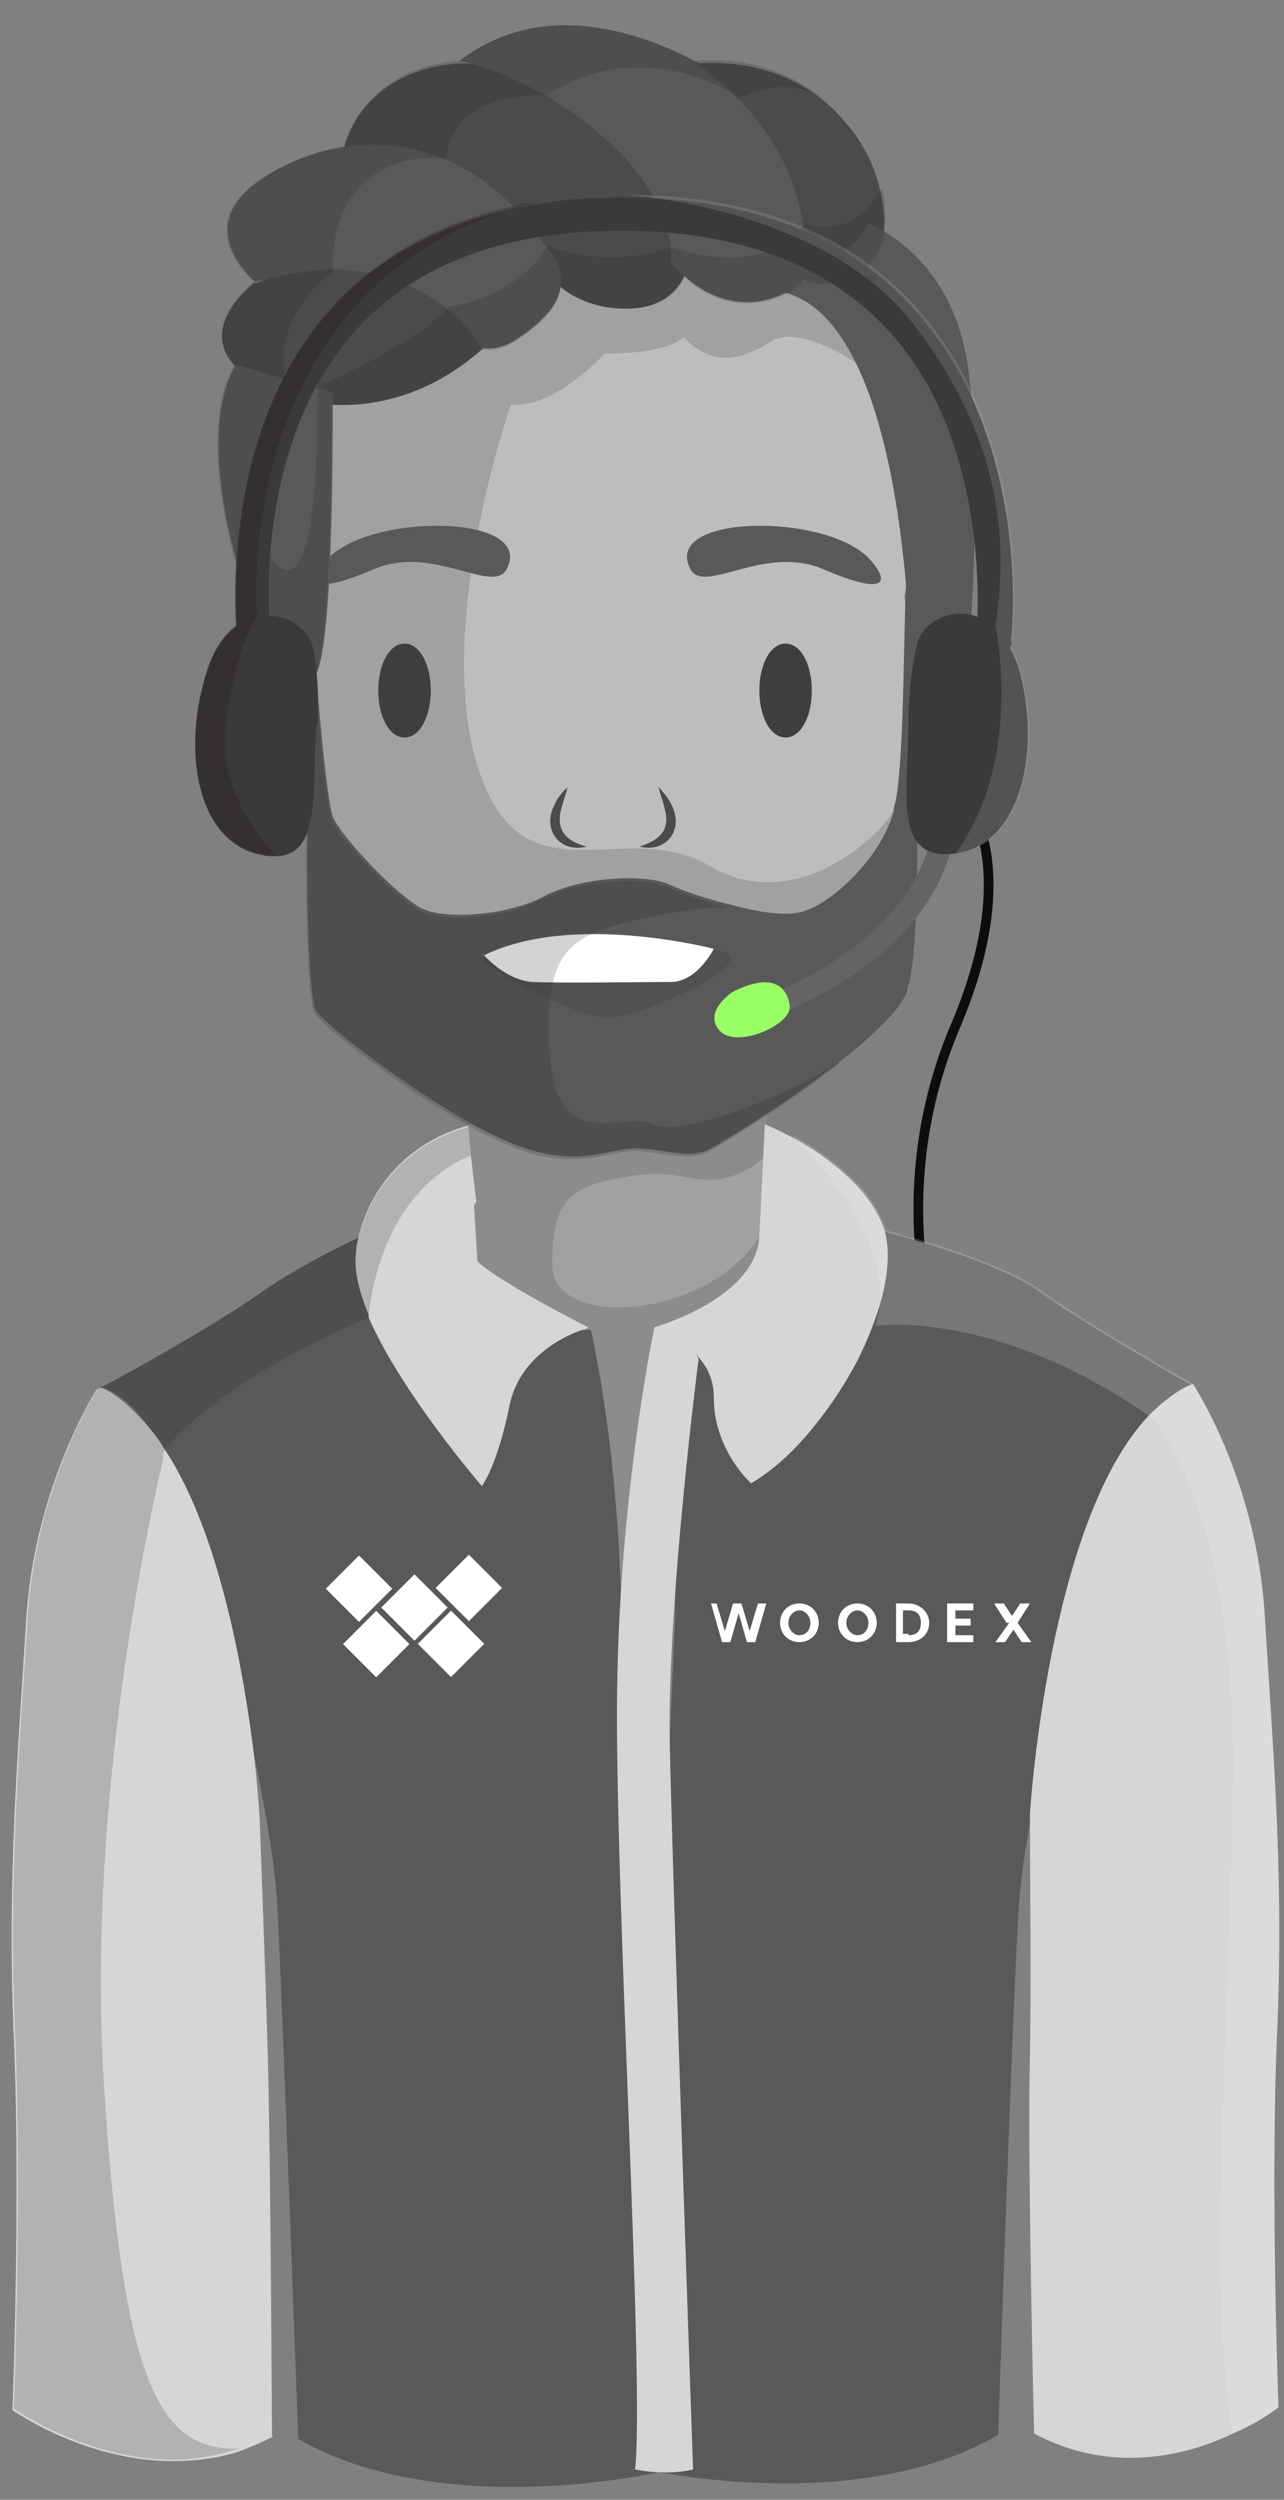 <?xml version="1.0" encoding="UTF-8"?> <svg xmlns="http://www.w3.org/2000/svg" id="Ebene_1" data-name="Ebene 1" version="1.1" viewBox="0 0 93 181"><rect x="0" y="0" width="93" height="181" fill="#808080" stroke="none"/><defs><style> .cls-1, .cls-2, .cls-3, .cls-4, .cls-5, .cls-6, .cls-7, .cls-8, .cls-9, .cls-10, .cls-11, .cls-12, .cls-13, .cls-14, .cls-15, .cls-16, .cls-17 { stroke-width: 0px; } .cls-1, .cls-10 { fill: #bdbdbd; } .cls-18 { fill: none; stroke: #0c0d0d; stroke-miterlimit: 10; stroke-width: .7px; } .cls-2 { fill: #262626; opacity: .2; } .cls-2, .cls-7, .cls-10, .cls-13, .cls-15 { isolation: isolate; } .cls-3 { fill: #4b4b4b; } .cls-4 { fill: #515151; } .cls-5 { fill: #4c4b4c; } .cls-6 { fill: #d6d6d6; } .cls-7 { fill: #f0f0f0; } .cls-7, .cls-10 { opacity: .2; } .cls-8 { fill: #9f6; } .cls-9 { fill: #a2a1a2; } .cls-11 { fill: #5a595a; } .cls-12 { fill: #3a3a3a; } .cls-13 { fill: #363637; opacity: .2; } .cls-14 { fill: #fff; } .cls-15 { fill: #25191a; opacity: .3; } .cls-16 { fill: #3e3e3e; } .cls-17 { fill: #646463; } </style></defs><g><path class="cls-18" d="M70.4,58.7s3.4,4.8-1.2,15.6c-4.6,10.8-1.9,20.2-1.9,20.2"></path><path class="cls-6" d="M38.7,95.1c-2.5-1.3-8.2-5-5.3-8.2,2.9-3.3,20.9-4.1,22.8.6s-7.5,12.9-17.5,7.6Z"></path><path class="cls-9" d="M55,89.4c0,7.3.6,15.3.6,15.3,0,0-3,10-10.3,10s-10.3-8.5-10.3-8.5c.1-10.8-1.1-24.8-1.1-24.8,0,0,7,1,8.7.9,1.7-.1,5.5-.9,7.2.1,1.7,1.1,5.9-2.3,5.9-2.3-.2,1-.3,2.3-.4,3.7-.1,1.7-.1,3.6-.1,5.6h0Z"></path><path class="cls-13" d="M55,89.4c0,7.3.6,15.3.6,15.3,0,0-3,10-10.3,10s-10.3-8.5-10.3-8.5c.1-10.8-1.1-24.8-1.1-24.8,0,0,7,1,8.7.9,1.7-.1,5.5-.9,7.2.1,1.7,1.1,5.9-2.3,5.9-2.3-.2,1-.3,2.3-.4,3.7-.5.5-1.2,1-2.4,1.4-2.8.8-3.3-.7-7.5,0-4.2.7-5.4,1.7-5.4,6.4,0,4.7,11.3,4,15.1-2.2h0Z"></path><path class="cls-1" d="M64.9,58.6c-.5,2.1-1.3,4.2-2.5,6-5.2,8.2-16.4,12.4-19.9,12-3.5-.4-22.2-4-19.7-30,0,0,1.5-14.9,0-17.5,0,0,2.2.5,8.6-2.1,6.4-2.6,8.4-5.5,8.8-7.9,0,0,3.9,4.2,8.3,0,0,0,4.7,2.9,8.3.6,0,0,4.2,3.2,5.8,7h0c1.7,3.8,4.1,10.3,2.9,16.5,0,0,1.2,8-.8,15.4h0Z"></path><path class="cls-13" d="M64.9,58.6c-.5,2.1-1.3,4.2-2.5,6-5.2,8.2-16.4,12.4-19.9,12-3.5-.4-22.2-4-19.7-30,0,0,1.5-14.9,0-17.5,0,0,2.2.5,8.6-2.1,6.4-2.6,8.4-5.5,8.8-7.9,0,0,3.9,4.2,8.3,0,0,0,4.7,2.9,8.3.6,0,0,4.2,3.2,5.8,7-.2-.2-4.6-3.3-6.7-2-2.1,1.3-4.2,2-6.4-.3,0,0-.8,1.2-5.7,1.2,0,0-3.6,4-6.8,3.7,0,0-5.6,16-2.4,26.2,3.2,10.2,10.6,3.5,16.8,7.2,6.2,3.7,12.5-2.3,13.3-4,0,0,0,0,0,0h0Z"></path><path class="cls-11" d="M50,41.2c1,1.9,5.3-1.8,9.6,0,4.4,1.9,5,1.1,3.4-.7-3.1-3.4-15.1-3.3-13,.7h0Z"></path><path class="cls-11" d="M36.7,41.2c-1,1.9-5.3-1.8-9.6,0-4.4,1.9-5,1.1-3.4-.7,3.1-3.4,15.1-3.3,13,.7h0Z"></path><path class="cls-11" d="M65.7,71.8c-.5,1.3-2.3,3-4.4,4.7,0,0,0,0,0,0-.1.1-.3.2-.4.3-3.8,3-8.4,5.8-9.5,6.4-1.7.9-3.9-.3-6.1,0-2.1.3-4.4,1.4-9.1-.8-4.7-2.1-12.5-8-13.3-9.2-.8-1.2-.9-18.7,0-24.4,0,0,.7,8.9,1.2,10.3.5,1.4,4.8,5.9,6.5,6.7,1.7.8,6.2.5,8.8-.9,2.6-1.4,7.4-1.7,9.2-.8.9.4,2.6,1,4.3,1.4,1.8.5,3.7.8,4.8.6,2.3-.3,6.4-4.2,7.1-7.7.8-3.5.6-15.3.9-16.3.3-1.1,1.5,25.9,0,29.5h0Z"></path><path class="cls-4" d="M43.5,68.7c2.7,0,9.7-.6,9.4.8s-6.5,3.9-8.5,4.2-10.2-3.8-9.4-4.5c.8-.8,5.8-.4,8.5-.5h0Z"></path><g><path class="cls-3" d="M42.5,61.3c-2,.5-3.3-1.3-2.3-3.1.2-.5.6-.9.9-1.2-.1.5-.3,1-.4,1.4-.5,1.6.2,2.5,1.8,2.9h0Z"></path><path class="cls-3" d="M46.3,61.3c1.6-.5,2.3-1.3,1.8-2.9-.1-.5-.3-.9-.4-1.4.4.4.7.8.9,1.2,1,1.8-.3,3.6-2.3,3.1h0Z"></path></g><path class="cls-14" d="M35,69.1s1.5,1.8,3.5,2c2,.1,8.2,0,10.1,0s3.1-2.4,3.1-2.4c0,0-10.3-2.7-16.7.5h0Z"></path><path class="cls-5" d="M49.9,18.6c0,.5-.2,1-.4,1.5-.6,1.2-1.7,2-3.3,2.2-3,.3-4.9-.9-5.7-1.6-.4-.3-.5-.6-.5-.6-.3-.5-.6-1-.9-1.5-2.8-4.2-6.3-6.1-9.2-6.9-2.9-.8-5-.6-5-.6,0-.1,0-.2,0-.3.6-2.7,3.3-5.9,8.3-6.2,2.4-.1,4.8.7,7,2,2.6,1.5,5,3.7,7.1,5.9,1.9,2,2.7,4.3,2.5,6.2h0Z"></path><path class="cls-11" d="M58.2,20.1c-.3.5-.7.8-1.3,1.1-3.3,1.6-6,0-7.3-1.2-.6-.5-1-1-1-1,0,0,0-.3,0-.9-.1-1.5-.9-4.6-4.7-8-1.5-1.3-3-2.4-4.4-3.2-3.5-2-6.2-2.5-6.2-2.5,5.2-4,11.6-2.8,17,0h0c.5.2.9.5,1.4.8.8.5,1.5,1.1,2.2,1.7,2.7,2.6,4.7,6.6,5,9.7.1,1.3,0,2.5-.7,3.4h0Z"></path><path class="cls-5" d="M63,19.1c-2.8,2.3-4.7,1.2-4.8,1.1h0c.1-1.3.1-2.5,0-3.6-.5-4.2-2.7-7.3-4.6-9.3h0c-1.6-1.7-3.1-2.6-3.2-2.7,4.1-.3,7.3,1,9.5,2.9,0,0,0,0,0,0,.7.6,1.2,1.2,1.7,1.8h0c1.2,1.5,1.9,3.2,2.2,4.7.5,2.3.2,4.3-.7,5.1h0Z"></path><path class="cls-11" d="M40.6,20.6c0,1-.8,2.4-3.1,3.9-1,.7-1.9.8-2.6.7-1.2-.2-2.2-1.1-3.4-2.1-1.4-1.1-3-2.3-5.6-2.6-.9,0-1.7-.2-2.4-.2-2.8-.2-4,0-4.6,0h0c-.3,0-.4.1-.4.1,0,0-4.5-3.7,0-7.1,1.6-1.2,3.9-2.3,6.6-2.7,2.2-.3,4.7-.1,7.1.9h0c2.6,1.1,5.1,3.1,7.4,6.4.2.3.5.7.7,1,0,0,.4.6.3,1.5h0Z"></path><path class="cls-5" d="M34.9,25.3c-3.6,3.2-7.6,4.2-10.9,4-.4,0-.8,0-1.2-.1-.8-.1-1.6-.3-2.3-.6-1.5-.5-2.7-1.3-3.5-2.1-2.7-2.9,1.4-6,1.4-6,.1,0,.3,0,.4-.1h0c1.9-.6,3.6-.8,5.1-.9,3.8,0,6.6,1.4,8.4,2.8h0c1.6,1.3,2.4,2.6,2.6,2.9,0,0,0,0,0,0h0Z"></path><path class="cls-11" d="M22.9,48.9c-1.4,2.6-5.3-6.7-5.3-6.7,0,0-3.6-10.5-.5-15.8l3.4,1h0l2.4.7,1.2.3v.8c0,3.5,0,17.4-1.2,19.6Z"></path><path class="cls-11" d="M62.9,16.2s6,2.1,7.2,10.3c1.2,8.2,0,21.6,0,21.6l-4.1,2.6s.3-26.9-9.1-29.5l2-3.3s2.3,1.6,4-1.7h0Z"></path><path class="cls-17" d="M56.6,73.3c-.3,0-.6-.2-.7-.5-.2-.4,0-.9.4-1,10.9-4.8,11.2-11.7,11.2-11.8,0-.4.4-.8.8-.8.4,0,.8.4.8.8,0,.3-.2,8-12.1,13.2-.1,0-.2,0-.3,0h0Z"></path><path class="cls-11" d="M47.7,179s-15.6,3.6-26.1-2.4c0,0-1.1-30.4-1.5-38.4-.1-2.3-.7-6.4-1.7-11.1-1.5-7.3-3.8-16-6.4-21.4,0-.1-.1-.3-.2-.4-.4-.9-.8-1.6-1.3-2.3h0c-.9-1.4-2.3-2.3-3.2-2.6,0,0,0,0,.1,0,0,0,0,0,.2-.1,1.6-.8,8-4.4,11-6.5,2.8-2,6.3-3.7,7.4-4.2.2,0,.3-.1.3-.1,0,0,.5,1,1.2,2.4.4.8.9,1.8,1.4,2.8h0c1.9,3.6,4.3,7.9,5.5,8.6,2.1,1.3-1.8-6.6,8.1-7h.3s2.1,8.9,2.2,21.2l2.7,61.6h0Z"></path><path class="cls-11" d="M86.3,100.3c-.3,0-.7.3-1,.5-.6.4-1.2,1.1-1.8,2-3.9,6-7.6,20.8-9,29.8-.4,2.2-.6,4-.7,5.3-.5,8-1.5,38.4-1.5,38.4-10.5,6.1-26.1,2.4-26.1,2.4l2.7-61.6c0-8.6,1.1-15.5,1.7-18.9.3-1.5.5-2.3.5-2.3,9.1.1,6.3,5.9,7.2,6.5.1,0,.3,0,.5,0,.6-.4,1.3-1.7,1.9-3.4.8-2.3,2.3-4.7,2.8-6.9.4-1.7.6-2.9.6-2.9,0,0,8,2,11.3,4.4,3.3,2.4,10.9,6.7,10.9,6.7h0Z"></path><path class="cls-6" d="M92.6,174.3s-1.2,1-3.3,1.9c-3.3,1.6-8.8,3-14.4,0,0,0-.5-20.3-.3-27.4.1-5.6,0-13.2,0-16.2,0-.8,0-1.3,0-1.3,0,0,1.3-21.1,8.6-28.8.7-.7,1.4-1.3,2.2-1.8.3-.2.7-.4,1-.5,0,0,4.6,6.9,5.2,16.7.6,9.8,1.4,18.8.9,30.3-.5,11.5.1,27,.1,27h0Z"></path><path class="cls-6" d="M19.8,176.4c-.7.4-1.5.7-2.2,1h0c-1.7.6-3.4.8-5.1.8-6.4,0-11.6-3.7-11.6-3.7,0,0,.6-15.5.1-27-.5-11.5.3-20.5.9-30.3.6-9.1,4.5-15.6,5.1-16.6,0,0,.2-.1.2-.1.3,0,.4.1.6.2,1.1.6,1.8,1.4,2.7,2.3h0c.5.6,1,1.2,1.4,1.9,0,0,.1.2.2.3,3.9,6.1,5.6,16.2,6.3,21.9.3,2.7.4,4.5.4,4.5,0,0,.4,10.3.6,17.4s.3,27.4.3,27.4h0Z"></path><path class="cls-16" d="M31.2,50c0,1.9-.8,3.4-1.9,3.4s-1.9-1.5-1.9-3.4.8-3.4,1.9-3.4,1.9,1.5,1.9,3.4Z"></path><path class="cls-16" d="M58.8,50c0,1.9-.8,3.4-1.9,3.4s-1.9-1.5-1.9-3.4.8-3.4,1.9-3.4,1.9,1.5,1.9,3.4Z"></path><path class="cls-8" d="M53.1,71.8c2.8-1.4,3.9-.4,4.1,1s-3.9,3.2-5.1,1.8c-1.2-1.4,1-2.8,1-2.8h0Z"></path><path class="cls-6" d="M47.4,96.1s-2.5,11.8-2.7,26.1c-.2,14.3,2,50.2,1.3,56.6,0,0,2.2.5,4.2,0,0,0-1.5-42.8-1.7-53.1-.1-10.3,2.1-27.3,2.1-27.3,0,0-1.2-2.4-3.3-2.3h0Z"></path><path class="cls-2" d="M63,19.1c-2.8,2.3-4.7,1.2-4.8,1.1-.3.5-.7.8-1.3,1.1-3.3,1.6-6,0-7.3-1.2-.6,1.2-1.7,2-3.3,2.2-3,.3-4.9-.9-5.7-1.6,0,1-.8,2.4-3.1,3.9-1,.7-1.9.8-2.6.7,0,0,0,0,0,0-3.6,3.2-7.6,4.2-10.9,4,0,3.5,0,17.4-1.2,19.6-1.4,2.6-5.3-6.7-5.3-6.7,0,0-3.6-10.5-.5-15.8-2.7-2.9,1.4-6,1.4-6,0,0-4.5-3.7,0-7.1,1.6-1.2,3.9-2.3,6.6-2.7.6-2.7,3.3-5.9,8.3-6.2,5.2-4,11.6-2.8,17,0h0c4.1-.3,7.3,1,9.5,2.9-1.3-.9-3.2-1.5-5.8-.4-.1,0-.3.1-.4.2h0c-.3-.2-6.3-4.4-13.2-.7-.3.1-.5.3-.8.5,0,0-6.8-.5-7.3,4.6h0c-.1,0-1-.1-2.2,0-2.4.4-6,2-6,7.8v.4s-.2.1-.5.4c-1.1.9-3.5,3.3-3,7.2h0c0,.4,0,.7,0,1.1,0,4.9-2.8,11.7-.1,12.8,2.4,1,2.5-8.9,2.5-12.2,0-.7,0-1,0-1,0,0,5.8-2.5,8.7-5,.3-.3.6-.5.8-.8h0c.2,0,4.2-.5,6.8-3.8.1-.2.3-.4.4-.6,0,0,4,1.8,9,.1,0,0,.5.2,1.4.4,2,.5,5.9.9,8.2-2.1,0,0,.3.1.8.2,1.1.2,3.3,0,4.8-2.8.5,2.3.2,4.3-.7,5.1h0Z"></path><path class="cls-12" d="M73.3,46.4c0,.1,0,.2-.1.4-.1.3-.4.6-.8.7-.1,0-.3,0-.5,0-.7,0-1.1-.7-1.1-1.3,0,0,0-.5,0-1.4.1-3.7-.1-13.8-6.3-20.7-4.4-4.9-11-7.4-19.5-7.4s-15.1,2.5-19.4,7.4c-6,6.8-6.3,16.7-6.1,20.5,0,1,.1,1.6.1,1.6,0,.7-.4,1.3-1.1,1.4h-.1c-.4,0-.7-.2-.9-.4-.1-.2-.2-.4-.3-.6,0,0,0-.5-.1-1.2-.2-3.7-.3-14.9,6.7-22.8,3.8-4.3,9-6.9,15.6-7.9,1.8-.3,3.7-.4,5.7-.4,9.3,0,16.5,2.8,21.3,8.3,8.4,9.5,6.9,23.4,6.8,24h0Z"></path><path class="cls-2" d="M60.8,77c-3.8,3-8.4,5.8-9.5,6.4-1.7.9-3.9-.3-6.1,0-2.1.3-4.4,1.4-9.1-.8-4.7-2.1-12.5-8-13.3-9.2-.8-1.2-.9-18.7,0-24.4,0,0,.7,8.9,1.2,10.3.5,1.4,4.8,5.9,6.5,6.7,1.7.8,6.2.5,8.8-.9,2.6-1.4,7.4-1.7,9.2-.8.9.4,2.6,1,4.3,1.4-1.4,0-3.2.2-5.2.6-6.3,1.3-8.2,2.1-7.8,9.8.4,7.7,5.2,4.3,7.5,5.3,2.2,1,10.5-2.4,13.4-4.5h0Z"></path><path class="cls-12" d="M22.9,52.5c-.3,4.8.4,9.5-3,9.5-.3,0-.6,0-1-.1-4.6-.9-5.8-7.5-3.9-13.3.5-1.6,1.3-2.7,2.2-3.3.5-.3.9-.6,1.4-.7h0c.3,0,.6-.1,1,0,1.5,0,2.8,1.1,3.1,2.4.5,2.8.3,5,.3,5.5h0Z"></path><path class="cls-12" d="M69.2,61.8c-4.6.6-3.4-4.4-3.4-9.6,0-.5,0-2.8.6-5.5.4-1.7,2.6-2.8,4.5-2,.4.1.7.4,1.1.7.4.3.8.8,1.1,1.4.3.6.6,1.2.8,2,1.5,5.9-.1,12.4-4.7,13h0Z"></path><path class="cls-10" d="M69.2,61.8c3.6-4.9,3.5-11.2,3.2-14.4-.1-1.3-.3-2-.3-2,.9-6,.6-13.5-6-22-6.6-8.5-20.9-9.3-20.9-9.3,9.3,0,16.5,2.8,21.3,8.3,8.4,9.5,6.9,23.4,6.8,24,0,.1,0,.2-.1.4.3.6.6,1.2.8,2,1.5,5.9-.1,12.4-4.7,13h0Z"></path><path class="cls-15" d="M18.6,44.6h0c0,0-.5.8-1.1,2.5-.4,1.2-.8,2.8-1.1,5-.9,5.6,3.5,9.7,3.5,9.7,0,0,0,0,0,.1-.3,0-.6,0-1-.1-4.6-.9-5.8-7.5-3.9-13.3.5-1.6,1.3-2.7,2.2-3.3-.2-3.7-.3-14.9,6.7-22.8,3.8-4.3,9-6.9,15.6-7.9-22.9,5-20.9,30-20.9,30h0Z"></path><path class="cls-6" d="M63.6,94.9c-.5,1.5-1.2,3.2-2.1,4.7-.7,1.2-1.5,2.4-2.4,3.5-1.4,1.8-3,3.3-4.7,4.3,0,0-2.7-2.4-2.7-6.2,0-1.2-.4-2.1-1-2.8-1.3-1.7-3.3-2.3-3.3-2.3,0,0,7.5-2.1,7.6-6.7l.4-8s.7.3,1.7.8c2.3,1.2,6,3.7,7,7,.4,1.5.2,3.5-.5,5.7h0Z"></path><path class="cls-6" d="M42.5,96.2h0c-.5.1-4.8,1.5-5.6,5.6-.9,4.4-2,5.8-2,5.8,0,0-5.8-6.7-8.2-12.2,0,0,0-.1,0-.2-.7-1.7-1.1-3.3-.9-4.6,0-.4.1-.7.2-1.1,0,0,0,0,0-.1,1.2-4.5,4.6-7,7.9-7.9l.2,2.1.4,3.4s-1.9,2.9.5,4.7c2.4,1.8,7.6,4.4,7.6,4.4h0Z"></path><path class="cls-2" d="M34.1,83.7s-4.7,1.4-6.7,8.1c-.3,1.1-.6,2.2-.7,3.6,0,0-10.2,4.1-14.7,9.5,0,0-.1.2-.2.3,0,0,0,0,0,.1,0,0,0,.2,0,.4-.8,3.5-5.5,24.1-4.3,44.8,1.4,22.7,4.2,26.9,9.8,26.8h0c-1.6.5-3.2.8-4.7.8-6.4,0-11.6-3.7-11.6-3.7,0,0,.6-15.5.1-27-.5-11.5.3-20.5.9-30.3.6-9.1,4.5-15.6,5.1-16.6,0,0,.1,0,.2-.1,0,0,0,0,.1,0,0,0,0,0,.2-.1,1.6-.8,8-4.4,11-6.5,2.8-2,6.3-3.7,7.4-4.2,0,0,0,0,0-.1,1.2-4.5,4.6-7,7.9-7.9l.2,2.1h0Z"></path><path class="cls-7" d="M92.6,174.3s-1.2,1-3.3,1.9c-1.8-10.8-.4-26.1,0-46.4.4-20.3-5.7-27-5.7-27-.1,0-.2-.2-.4-.3-11.3-7.8-19.8-6.5-19.8-6.5.1-.4.2-.8.3-1.2.1-.9,0-1.9-.1-2.8-1.1-5.2-6.4-9.9-6.4-9.9,2.3,1.2,6,3.7,7,7,0,0,8,2,11.3,4.4,3.3,2.4,10.9,6.7,10.9,6.7,0,0,4.6,6.9,5.2,16.7.6,9.8,1.4,18.8.9,30.3-.5,11.5.1,27,.1,27h0Z"></path></g><g><rect class="cls-14" x="28.3" y="114.7" width="3.4" height="3.4" transform="translate(-73.5 55.3) rotate(-45)"></rect><rect class="cls-14" x="24.3" y="113.3" width="3.4" height="3.4" transform="translate(-73.7 52.1) rotate(-45)"></rect><rect class="cls-14" x="25.6" y="117.3" width="3.4" height="3.4" transform="translate(-76.2 54.2) rotate(-45)"></rect><rect class="cls-14" x="31" y="117.3" width="3.4" height="3.4" transform="translate(-74.6 58) rotate(-45)"></rect><rect class="cls-14" x="32.3" y="113.3" width="3.4" height="3.4" transform="translate(-71.4 57.7) rotate(-45)"></rect></g><g><path class="cls-14" d="M51.3,116.1h.6l.6,2,.6-2h.6l.6,2,.6-2h.6l-.8,2.8h-.6l-.6-2.1-.6,2.1h-.6l-.8-2.8h0Z"></path><path class="cls-14" d="M56.5,117.5c0-.8.6-1.4,1.4-1.4s1.4.6,1.4,1.4-.6,1.4-1.4,1.4-1.4-.6-1.4-1.4ZM57.9,118.4c.5,0,.8-.4.8-.9s-.4-.9-.8-.9-.8.4-.8.9.4.9.8.9Z"></path><path class="cls-14" d="M60.7,117.5c0-.8.6-1.4,1.4-1.4s1.4.6,1.4,1.4-.6,1.4-1.4,1.4-1.4-.6-1.4-1.4ZM62.1,118.4c.5,0,.8-.4.8-.9s-.4-.9-.8-.9-.8.4-.8.9.4.9.8.9Z"></path><path class="cls-14" d="M64.9,116.1h.9c.8,0,1.5.6,1.5,1.4s-.6,1.4-1.5,1.4h-.9v-2.8h0ZM65.8,118.4c.6,0,.9-.3.9-.9s-.3-.9-.9-.9h-.4v1.7h.4Z"></path><path class="cls-14" d="M68.7,116.1h1.8v.5h-1.3v.6h1.1v.5h-1.1v.7h1.3v.5h-1.9v-2.8h0Z"></path><path class="cls-14" d="M72.9,117.5l-.9-1.4h.7l.6.9.6-.9h.7l-.9,1.4,1,1.4h-.7l-.6-.9-.6.9h-.7l1-1.4Z"></path></g></svg> 